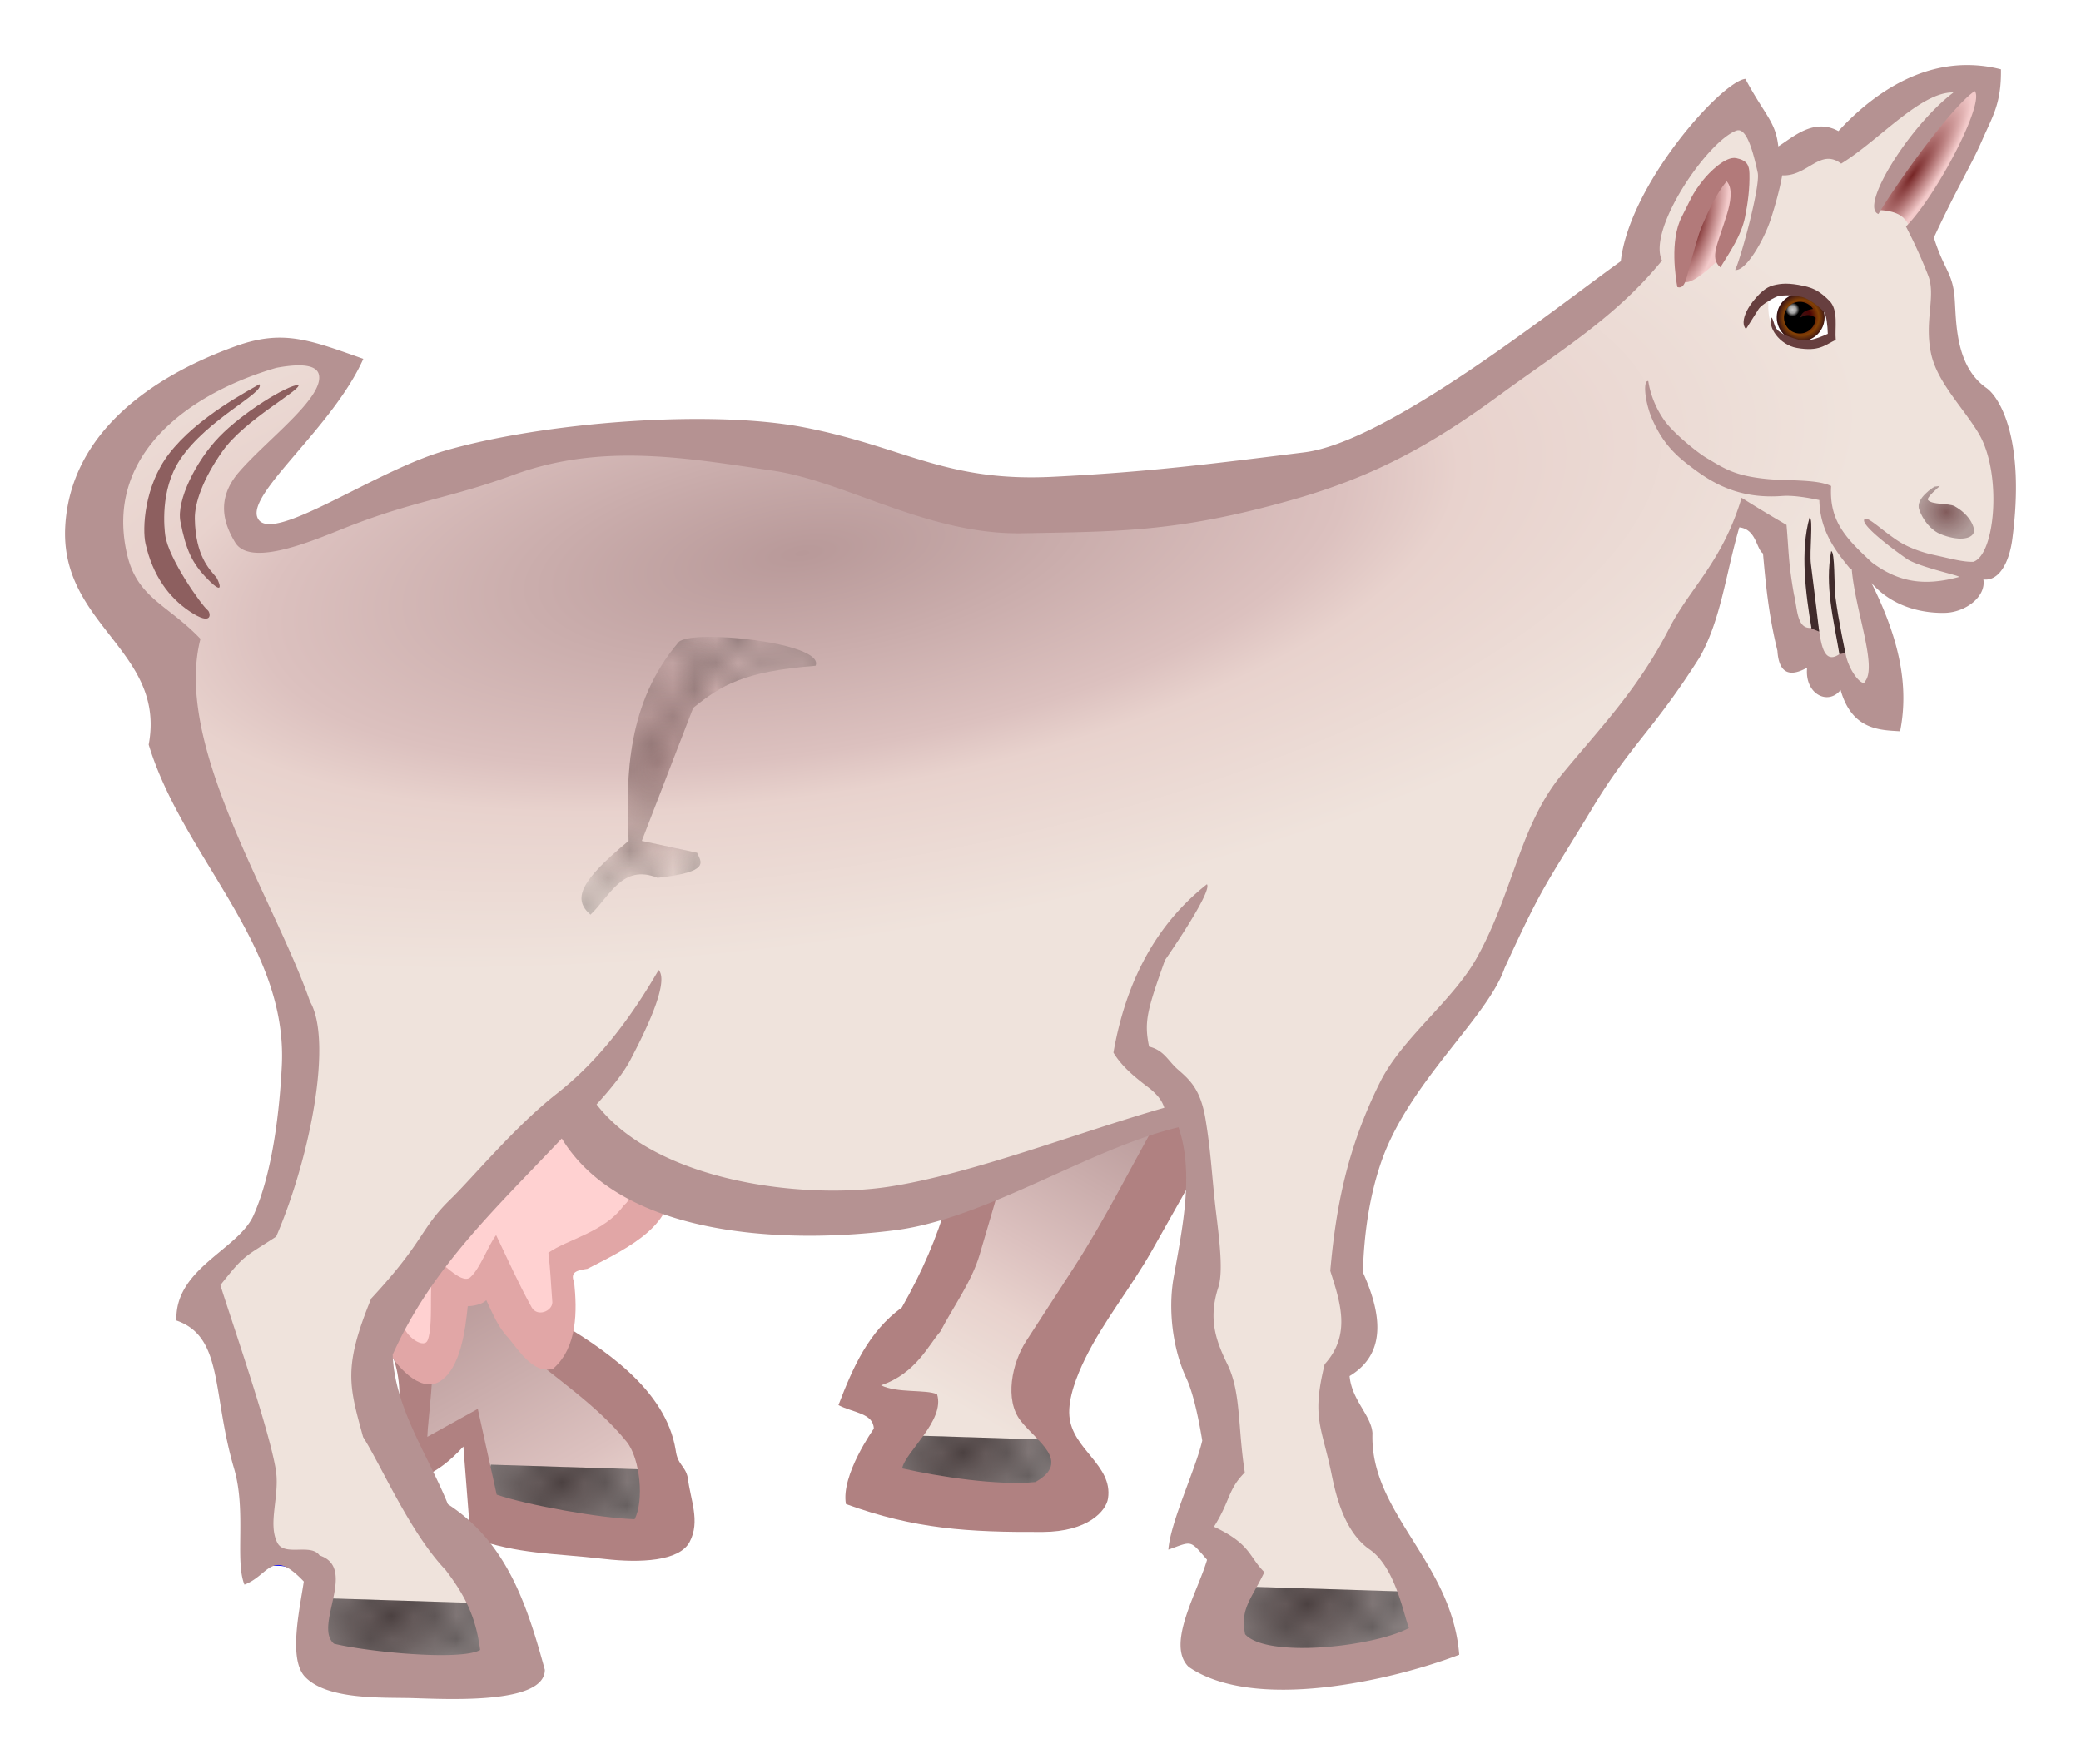 <svg xmlns="http://www.w3.org/2000/svg" xmlns:xlink="http://www.w3.org/1999/xlink" width="32mm" height="102.518" viewBox="0 0 113.386 96.111"><defs><radialGradient xlink:href="#c" id="t" cx="47.805" cy="25.523" fx="47.805" fy="25.523" r="52.156" gradientTransform="matrix(1.107 -.167 .061 .404 -8.752 33.131)" gradientUnits="userSpaceOnUse"/><radialGradient xlink:href="#m" id="u" cx="94.468" cy="17.627" fx="94.468" fy="17.627" r="1.815" gradientTransform="matrix(.578 .393 -1.68 2.471 81.21 -65.801)" gradientUnits="userSpaceOnUse"/><radialGradient xlink:href="#l" id="D" cx="99.68" cy="22.176" fx="99.68" fy="22.176" r=".862" gradientTransform="matrix(1 0 0 1 0 0)" gradientUnits="userSpaceOnUse"/><radialGradient xlink:href="#k" id="C" cx="94.312" cy="23.752" fx="94.312" fy="23.752" r="1.016" gradientUnits="userSpaceOnUse" gradientTransform="matrix(1.283 0 0 1.283 -20.842 -7.861)"/><radialGradient xlink:href="#b" id="z" cx="108.06" cy="33.223" fx="108.06" fy="33.223" r="1.511" gradientTransform="matrix(1 0 0 .948 0 1.715)" gradientUnits="userSpaceOnUse"/><radialGradient xlink:href="#m" id="A" cx="94.468" cy="17.627" fx="94.468" fy="17.627" r="1.815" gradientTransform="matrix(.662 .222 -.739 2.209 44.923 -42.025)" gradientUnits="userSpaceOnUse"/><radialGradient xlink:href="#f" id="E" cx="110.512" cy="81.039" fx="110.512" fy="81.039" r="6.392" gradientTransform="matrix(.746 .313 -.458 1.092 -7.464 -76.22)" gradientUnits="userSpaceOnUse"/><radialGradient xlink:href="#g" id="x" cx="47.137" cy="111.608" fx="47.137" fy="111.608" r="5.453" gradientTransform="matrix(.82 -.419 .304 .594 -49.296 46.795)" gradientUnits="userSpaceOnUse"/><radialGradient xlink:href="#g" id="r" cx="47.137" cy="111.608" fx="47.137" fy="111.608" r="5.453" gradientTransform="matrix(.82 -.419 .304 .594 -49.296 46.795)" gradientUnits="userSpaceOnUse"/><radialGradient xlink:href="#g" id="v" cx="47.137" cy="111.608" fx="47.137" fy="111.608" r="5.453" gradientTransform="matrix(.82 -.419 .304 .594 -49.296 46.795)" gradientUnits="userSpaceOnUse"/><radialGradient xlink:href="#g" id="o" cx="47.137" cy="111.608" fx="47.137" fy="111.608" r="5.453" gradientTransform="matrix(.82 -.419 .304 .594 -49.296 46.795)" gradientUnits="userSpaceOnUse"/><linearGradient id="g"><stop offset="0" stop-color="#5f5252"/><stop offset="1" stop-color="#908787"/></linearGradient><linearGradient id="f"><stop offset="0" stop-color="#755" stop-opacity=".551"/><stop offset="1" stop-color="#b08181" stop-opacity="0"/></linearGradient><linearGradient id="e"><stop offset="0" stop-color="#b89999"/><stop offset=".586" stop-color="#dcc1bf"/><stop offset=".744" stop-color="#e8d2cd"/><stop offset="1" stop-color="#efe3dc"/></linearGradient><linearGradient xlink:href="#d" id="n" x1="107.112" y1="79.548" x2="97.537" y2="95.923" gradientUnits="userSpaceOnUse" gradientTransform="translate(-42 -13.25)"/><linearGradient id="l"><stop offset="0" stop-color="#ccc"/><stop offset=".232" stop-color="#a1a1a1"/><stop offset=".438"/><stop offset="1"/></linearGradient><linearGradient id="d"><stop offset="0" stop-color="#b89999"/><stop offset=".511" stop-color="#dcc1bf"/><stop offset=".697" stop-color="#e8d2cd"/><stop offset="1" stop-color="#efe3dc"/></linearGradient><linearGradient id="c"><stop offset="0" stop-color="#b89999"/><stop offset=".511" stop-color="#dcc1bf"/><stop offset=".619" stop-color="#e8d2cd"/><stop offset="1" stop-color="#efe3dc"/></linearGradient><linearGradient id="b"><stop offset="0" stop-color="#815b5b"/><stop offset="1" stop-color="#9d8484" stop-opacity=".77"/></linearGradient><linearGradient id="m"><stop offset="0" stop-color="#762525"/><stop offset="1" stop-color="#f3caca"/></linearGradient><linearGradient id="k"><stop offset="0" stop-color="#3b1515"/><stop offset=".413" stop-color="#4c0404"/><stop offset=".739" stop-color="#834105"/><stop offset="1" stop-color="#3b1515"/></linearGradient><linearGradient xlink:href="#e" id="q" x1="26.708" y1="75.41" x2="36.367" y2="92.66" gradientUnits="userSpaceOnUse"/><pattern id="h" patternTransform="scale(10)" height="10" width="10" patternUnits="userSpaceOnUse"><circle r=".45" cy=".81" cx="2.567"/><circle r=".45" cy="2.33" cx="3.048"/><circle r=".45" cy="2.415" cx="4.418"/><circle r=".45" cy="3.029" cx="1.844"/><circle r=".45" cy="1.363" cx="6.08"/><circle r=".45" cy="4.413" cx="5.819"/><circle r=".45" cy="4.048" cx="4.305"/><circle r=".45" cy="3.045" cx="5.541"/><circle r=".45" cy="5.527" cx="4.785"/><circle r=".45" cy="5.184" cx="2.667"/><circle r=".45" cy="1.448" cx="7.965"/><circle r=".45" cy="5.049" cx="7.047"/><circle r=".45" cy=".895" cx="4.34"/><circle r=".45" cy=".34" cx="7.125"/><circle r=".45" cy="1.049" cx="9.553"/><circle r=".45" cy="2.689" cx="7.006"/><circle r=".45" cy="2.689" cx="8.909"/><circle r=".45" cy="4.407" cx="9.315"/><circle r=".45" cy="3.87" cx="7.82"/><circle r=".45" cy="5.948" cx="8.27"/><circle r=".45" cy="7.428" cx="7.973"/><circle r=".45" cy="8.072" cx="9.342"/><circle r=".45" cy="9.315" cx="8.206"/><circle r=".45" cy="9.475" cx="9.682"/><circle r=".45" cy="6.186" cx="9.688"/><circle r=".45" cy="6.296" cx="3.379"/><circle r=".45" cy="8.204" cx="2.871"/><circle r=".45" cy="8.719" cx="4.59"/><circle r=".45" cy="9.671" cx="3.181"/><circle r=".45" cy="7.315" cx="5.734"/><circle r=".45" cy="6.513" cx="6.707"/><circle r=".45" cy="9.67" cx="5.73"/><circle r=".45" cy="8.373" cx="6.535"/><circle r=".45" cy="7.154" cx="4.37"/><circle r=".45" cy="7.25" cx=".622"/><circle r=".45" cy="5.679" cx=".831"/><circle r=".45" cy="8.519" cx="1.257"/><circle r=".45" cy="6.877" cx="1.989"/><circle r=".45" cy="3.181" cx=".374"/><circle r=".45" cy="1.664" cx="1.166"/><circle r=".45" cy=".093" cx="1.151"/><circle r=".45" cy="10.093" cx="1.151"/><circle r=".45" cy="4.451" cx="1.302"/><circle r=".45" cy="3.763" cx="3.047"/></pattern><pattern xlink:href="#i" id="p" patternTransform="matrix(1.176 0 0 1.248 -.758 -13.35)"/><pattern id="i" patternTransform="scale(10)" height="10" width="10" patternUnits="userSpaceOnUse"><circle r=".45" cy=".81" cx="2.567"/><circle r=".45" cy="2.33" cx="3.048"/><circle r=".45" cy="2.415" cx="4.418"/><circle r=".45" cy="3.029" cx="1.844"/><circle r=".45" cy="1.363" cx="6.08"/><circle r=".45" cy="4.413" cx="5.819"/><circle r=".45" cy="4.048" cx="4.305"/><circle r=".45" cy="3.045" cx="5.541"/><circle r=".45" cy="5.527" cx="4.785"/><circle r=".45" cy="5.184" cx="2.667"/><circle r=".45" cy="1.448" cx="7.965"/><circle r=".45" cy="5.049" cx="7.047"/><circle r=".45" cy=".895" cx="4.34"/><circle r=".45" cy=".34" cx="7.125"/><circle r=".45" cy="1.049" cx="9.553"/><circle r=".45" cy="2.689" cx="7.006"/><circle r=".45" cy="2.689" cx="8.909"/><circle r=".45" cy="4.407" cx="9.315"/><circle r=".45" cy="3.87" cx="7.82"/><circle r=".45" cy="5.948" cx="8.27"/><circle r=".45" cy="7.428" cx="7.973"/><circle r=".45" cy="8.072" cx="9.342"/><circle r=".45" cy="9.315" cx="8.206"/><circle r=".45" cy="9.475" cx="9.682"/><circle r=".45" cy="6.186" cx="9.688"/><circle r=".45" cy="6.296" cx="3.379"/><circle r=".45" cy="8.204" cx="2.871"/><circle r=".45" cy="8.719" cx="4.59"/><circle r=".45" cy="9.671" cx="3.181"/><circle r=".45" cy="7.315" cx="5.734"/><circle r=".45" cy="6.513" cx="6.707"/><circle r=".45" cy="9.67" cx="5.73"/><circle r=".45" cy="8.373" cx="6.535"/><circle r=".45" cy="7.154" cx="4.37"/><circle r=".45" cy="7.25" cx=".622"/><circle r=".45" cy="5.679" cx=".831"/><circle r=".45" cy="8.519" cx="1.257"/><circle r=".45" cy="6.877" cx="1.989"/><circle r=".45" cy="3.181" cx=".374"/><circle r=".45" cy="1.664" cx="1.166"/><circle r=".45" cy=".093" cx="1.151"/><circle r=".45" cy="10.093" cx="1.151"/><circle r=".45" cy="4.451" cx="1.302"/><circle r=".45" cy="3.763" cx="3.047"/></pattern><pattern xlink:href="#h" id="s" patternTransform="matrix(1.176 0 0 1.248 -.758 -13.35)"/><pattern xlink:href="#j" id="w" patternTransform="matrix(1.176 0 0 1.248 -.758 -13.35)"/><pattern id="j" patternTransform="scale(10)" height="10" width="10" patternUnits="userSpaceOnUse"><circle r=".45" cy=".81" cx="2.567"/><circle r=".45" cy="2.33" cx="3.048"/><circle r=".45" cy="2.415" cx="4.418"/><circle r=".45" cy="3.029" cx="1.844"/><circle r=".45" cy="1.363" cx="6.08"/><circle r=".45" cy="4.413" cx="5.819"/><circle r=".45" cy="4.048" cx="4.305"/><circle r=".45" cy="3.045" cx="5.541"/><circle r=".45" cy="5.527" cx="4.785"/><circle r=".45" cy="5.184" cx="2.667"/><circle r=".45" cy="1.448" cx="7.965"/><circle r=".45" cy="5.049" cx="7.047"/><circle r=".45" cy=".895" cx="4.34"/><circle r=".45" cy=".34" cx="7.125"/><circle r=".45" cy="1.049" cx="9.553"/><circle r=".45" cy="2.689" cx="7.006"/><circle r=".45" cy="2.689" cx="8.909"/><circle r=".45" cy="4.407" cx="9.315"/><circle r=".45" cy="3.87" cx="7.82"/><circle r=".45" cy="5.948" cx="8.27"/><circle r=".45" cy="7.428" cx="7.973"/><circle r=".45" cy="8.072" cx="9.342"/><circle r=".45" cy="9.315" cx="8.206"/><circle r=".45" cy="9.475" cx="9.682"/><circle r=".45" cy="6.186" cx="9.688"/><circle r=".45" cy="6.296" cx="3.379"/><circle r=".45" cy="8.204" cx="2.871"/><circle r=".45" cy="8.719" cx="4.59"/><circle r=".45" cy="9.671" cx="3.181"/><circle r=".45" cy="7.315" cx="5.734"/><circle r=".45" cy="6.513" cx="6.707"/><circle r=".45" cy="9.67" cx="5.73"/><circle r=".45" cy="8.373" cx="6.535"/><circle r=".45" cy="7.154" cx="4.37"/><circle r=".45" cy="7.25" cx=".622"/><circle r=".45" cy="5.679" cx=".831"/><circle r=".45" cy="8.519" cx="1.257"/><circle r=".45" cy="6.877" cx="1.989"/><circle r=".45" cy="3.181" cx=".374"/><circle r=".45" cy="1.664" cx="1.166"/><circle r=".45" cy=".093" cx="1.151"/><circle r=".45" cy="10.093" cx="1.151"/><circle r=".45" cy="4.451" cx="1.302"/><circle r=".45" cy="3.763" cx="3.047"/></pattern><pattern id="a" patternTransform="scale(10)" height="10" width="10" patternUnits="userSpaceOnUse"><circle r=".45" cy=".81" cx="2.567"/><circle r=".45" cy="2.33" cx="3.048"/><circle r=".45" cy="2.415" cx="4.418"/><circle r=".45" cy="3.029" cx="1.844"/><circle r=".45" cy="1.363" cx="6.08"/><circle r=".45" cy="4.413" cx="5.819"/><circle r=".45" cy="4.048" cx="4.305"/><circle r=".45" cy="3.045" cx="5.541"/><circle r=".45" cy="5.527" cx="4.785"/><circle r=".45" cy="5.184" cx="2.667"/><circle r=".45" cy="1.448" cx="7.965"/><circle r=".45" cy="5.049" cx="7.047"/><circle r=".45" cy=".895" cx="4.34"/><circle r=".45" cy=".34" cx="7.125"/><circle r=".45" cy="1.049" cx="9.553"/><circle r=".45" cy="2.689" cx="7.006"/><circle r=".45" cy="2.689" cx="8.909"/><circle r=".45" cy="4.407" cx="9.315"/><circle r=".45" cy="3.87" cx="7.82"/><circle r=".45" cy="5.948" cx="8.27"/><circle r=".45" cy="7.428" cx="7.973"/><circle r=".45" cy="8.072" cx="9.342"/><circle r=".45" cy="9.315" cx="8.206"/><circle r=".45" cy="9.475" cx="9.682"/><circle r=".45" cy="6.186" cx="9.688"/><circle r=".45" cy="6.296" cx="3.379"/><circle r=".45" cy="8.204" cx="2.871"/><circle r=".45" cy="8.719" cx="4.59"/><circle r=".45" cy="9.671" cx="3.181"/><circle r=".45" cy="7.315" cx="5.734"/><circle r=".45" cy="6.513" cx="6.707"/><circle r=".45" cy="9.67" cx="5.73"/><circle r=".45" cy="8.373" cx="6.535"/><circle r=".45" cy="7.154" cx="4.37"/><circle r=".45" cy="7.25" cx=".622"/><circle r=".45" cy="5.679" cx=".831"/><circle r=".45" cy="8.519" cx="1.257"/><circle r=".45" cy="6.877" cx="1.989"/><circle r=".45" cy="3.181" cx=".374"/><circle r=".45" cy="1.664" cx="1.166"/><circle r=".45" cy=".093" cx="1.151"/><circle r=".45" cy="10.093" cx="1.151"/><circle r=".45" cy="4.451" cx="1.302"/><circle r=".45" cy="3.763" cx="3.047"/></pattern><pattern xlink:href="#a" id="B" patternTransform="matrix(1.177 0 0 1.461 -.758 -13.35)"/><pattern xlink:href="#a" id="y" patternTransform="matrix(1.176 0 0 1.248 -.758 -13.35)"/></defs><path d="M55.873 65.198c-.65 4.56-1.15 9.154-4.16 13.19l-2.841 2.74 2.638 1.116-1.827 4.261 11.466.71-.71-2.74-1.928-3.449 9.639-16.64z" fill="url(#n)" fill-rule="evenodd" stroke="#000" stroke-width=".291" transform="translate(-2.012 -5.312)"/><g fill-rule="evenodd"><path d="M19.475 92.381l9.183.287 1.148 3.587H19.762l-.861-1.578z" fill="url(#o)" transform="translate(29.147 -14.207)"/><path d="M19.475 92.381l9.183.287 1.148 3.587H19.762l-.861-1.578z" opacity=".533" fill="url(#p)" transform="translate(29.147 -14.207)"/></g><path style="line-height:normal;text-indent:0;text-align:start;text-decoration-line:none;text-decoration-style:solid;text-decoration-color:#000;text-transform:none;block-progression:tb;white-space:normal;isolation:auto;mix-blend-mode:normal;solid-color:#000;solid-opacity:1" d="M69.171 56.77L52.69 59c-.314 4.724-1.338 8.352-3.553 12.235-1.81 1.318-2.66 3.248-3.452 5.317.78.418 1.904.43 1.926 1.286 0 0-1.805 2.528-1.518 4.106 3.741 1.364 6.675 1.54 10.724 1.52 2.466-.013 3.456-1.147 3.557-1.83.27-1.825-1.96-2.66-2.108-4.494-.08-.979.42-2.213.844-3.085 1.018-2.086 2.516-3.9 3.657-5.924zm-5.986 4.062c-1.57 2.744-2.966 5.595-4.686 8.246l-2.576 3.968c-.793 1.222-1.202 3.223-.308 4.365.87 1.111 2.783 2.223.8 3.334-2.02.206-5.286-.297-7.26-.744.17-.904 2.355-2.605 1.903-4.04-.605-.275-2.168-.046-3.057-.49 1.902-.627 2.62-2.242 3.234-2.924.702-1.35 1.713-2.726 2.14-4.182l1.898-6.463z" color="#000" font-weight="400" font-family="sans-serif" overflow="visible" fill="#b08181" fill-rule="evenodd"/><path d="M21.767 74.37l6.798-6.087 2.537 9.334 6.494 5.784.608 5.986-9.639-1.116-.913-5.175-3.45 2.03v-6.494z" fill="url(#q)" fill-rule="evenodd" stroke="#000" stroke-width=".291" transform="translate(-2.012 -5.312)"/><g fill-rule="evenodd"><path d="M19.475 92.381l9.183.287 1.148 3.587H19.762l-.861-1.578z" fill="url(#r)" transform="translate(7.272 -12.582)"/><path d="M19.475 92.381l9.183.287 1.148 3.587H19.762l-.861-1.578z" opacity=".533" fill="url(#s)" transform="translate(7.272 -12.582)"/></g><path style="line-height:normal;text-indent:0;text-align:start;text-decoration-line:none;text-decoration-style:solid;text-decoration-color:#000;text-transform:none;block-progression:tb;white-space:normal;isolation:auto;mix-blend-mode:normal;solid-color:#000;solid-opacity:1" d="M26.958 60.548l-8.536 8.25c.948 2.054 1.829 2.821 2.85 4.84.957 1.892.352 5.104-.278 6.997 1.418.337 2.836-.268 4.253-1.825l.388 4.962c2.79.938 4.29.817 7.327 1.166 1.91.22 4.053.126 4.613-.93.597-1.123.037-2.308-.097-3.483-.144-.694-.557-.687-.664-1.526-.537-3.309-3.938-5.562-6.752-7.196-.417-2.734-.628-5.684-1.84-8.145-.454-1.023-.844-2.073-1.264-3.11zM25.86 66.09c1.23 2.198 1.966 4.64 2.224 7.142 2.188 1.866 4.426 3.297 6.059 5.315.746.922.956 3.244.434 4.224-1.804-.052-5.83-.761-7.514-1.338l-1.03-4.674-2.75 1.523c.025-.897.454-3.874.204-4.726l-1.18-4.032z" color="#000" font-weight="400" font-family="sans-serif" overflow="visible" fill="#b08181" fill-rule="evenodd"/><g fill-rule="evenodd"><path d="M21.683 60.84l-1.116 8.523 1.522 4.87 2.029-.304.101-3.958c.947 1.308 1.894.99 2.841-.405l1.624 3.652 1.928-1.217v-3.349c2.154-.551 3.696-1.714 4.768-3.348l-3.55-5.377c-2.052-.42-3.991-1.63-6.292-.305z" fill="#ffd1d1" stroke="#000" stroke-width=".291"/><path d="M28.758 58.024c-2.77-.122-5.249 1.304-7.655 2.482.034 2.589-1.314 4.951-1.363 7.537-.036 1.863.44 3.729 1.303 5.37.506.975 1.807 2.467 2.874 1.876 1.19-.685 1.437-2.865 1.569-4.125.266.002.815-.097 1.007-.33.353.719.638 1.481 1.214 2.063.576.715 1.436 2.03 2.445 1.662 1.326-1.18 1.291-3.163 1.133-4.696-.257-.592.216-.657.721-.736 2.375-1.204 4.865-2.45 4.512-4.905-2.237-3.374-4.18-5.708-7.76-6.198zm-.086 2.011c2.164.074 3.8 1.757 4.94 3.434.48.698 1.217 1.5.362 2.222-1.025 1.435-3.09 1.844-4.094 2.564.113.923.14 1.734.216 2.7-.003.477-.806.812-1.122.283-.744-1.35-1.264-2.528-1.943-3.947-.452.595-.85 1.794-1.403 2.297-.425.385-1.367-.63-1.832-.98-.566.563-.104 3.409-.493 4.407-.172.44-.96-.034-1.253-.6-.612-1.185-.25-2.389-.31-3.717-.108-2.345.997-4.524 1.207-6.838 1.804-.86 3.67-1.867 5.725-1.825z" style="line-height:normal;text-indent:0;text-align:start;text-decoration-line:none;text-decoration-style:solid;text-decoration-color:#000;text-transform:none;block-progression:tb;white-space:normal;isolation:auto;mix-blend-mode:normal;solid-color:#000;solid-opacity:1" color="#000" font-weight="400" font-family="sans-serif" overflow="visible" fill="#e1a6a6"/></g><path d="M108.02 9.955c-1.981.083-3.836 1.042-5.487 3.436l-4.465.812c-.028-1.374-.742-2.177-1.623-2.84-4.629 2.64-4.37 5.63-5.48 8.522-4.35 3.78-9.314 7.313-15.017 10.552-6.004 2.306-12.128 3.823-18.669 2.637l-17.654-3.856c-4.842-.133-9.158.61-13.19 1.827l-8.727 3.45c-.958-.313-3.263 1.772-2.029-2.436l4.668-6.29c-1.72-2.08-3.515-.849-5.276-.608-3.346 1.521-6.626 3.134-8.117 7.305.489 3.518-.062 7.87 4.262 8.32l.202 6.899c2.607 3.984 5.15 8.096 6.696 14.205L16.49 72.24c-2.225 1.565-3.456 2.965-4.06 4.26 2.45 4.189 3.504 8.935 3.248 14.206 2.494-.693 2.394.342 3.45.608l-.203 4.872 10.756.81c-.63-5.475-2.62-6.184-4.261-8.117l-3.046-7.102c.522-3.625 1.6-4.522 3.419-7.755l7.64-8.071c1.349 1.857 2.211 2.649 3.723 4.029 1.77.865 3.657 1.298 5.511 1.853 3.91.112 7.93-.434 12.068-1.682 7.638-2.632 9.072-3.282 12.19-3.99.582 1.222.34 4.333.095 7.703-.642 2.374-1.437 4.692.81 8.117 1 2.49-.214 4.664-1.014 6.898l2.435 2.435-2.03 4.261c4.006 1.337 8.24 1.3 12.785-.608l-4.261-8.319-1.523-5.988c.962-1.406 2.282-2.656 1.117-6.188.45-3.004.17-5.826 2.639-9.335l4.261-6.088 5.276-9.333L95.43 36.93l1.318-3.35c.976.07 1.246.8 1.523 1.524l1.216 5.477c1.52 1.108 3.163 1.493 4.466 3.856.97-.697.468-4.225-.442-7.879 1.934.83 3.974 1.417 5.513 1.182l.71-1.318c1.28-.95 1.651-4.324.71-7.407l-2.434-4.465c.117-1.468.125-3.923-1.42-6.29 1.247-2.734 3.88-5.863 3.449-8.117a8.061 8.061 0 00-2.02-.189z" fill="url(#t)" fill-rule="evenodd" stroke="#00f" stroke-width=".291" transform="translate(-2.012 -5.312)"/><path d="M104.328 16.755c.71-1.799 2.175-4.906 4.331-6.338.704-.467 1.822-1.288 2.155-.675-.313.693-.6 2.375-1.27 3.76-.996 2.055-2.494 4.44-3.107 5.094-.488-.634-.12-1.781-2.109-1.841z" fill="url(#u)" fill-rule="evenodd" transform="translate(-2.012 -5.312)"/><path d="M96.432 16.03c-.113.203-.162 1.29.154 1.79.273.433.738.797 1.238.907.653.143 1.553.115 1.922-.442.161-.243-.006-1.298-.397-1.79-.339-.426-.92-.654-1.459-.73-.55-.076-1.189-.219-1.458.266z" fill="#fff" fill-rule="evenodd"/><g fill-rule="evenodd"><path d="M19.475 92.381l9.183.287 1.148 3.587H19.762l-.861-1.578z" fill="url(#v)" transform="translate(47.897 -5.957)"/><path d="M19.475 92.381l9.183.287 1.148 3.587H19.762l-.861-1.578z" opacity=".533" fill="url(#w)" transform="translate(47.897 -5.957)"/></g><g fill-rule="evenodd"><path d="M19.475 92.381l9.183.287 1.148 3.587H19.762l-.861-1.578z" fill="url(#x)" transform="translate(-2.012 -5.312)"/><path d="M19.475 92.381l9.183.287 1.148 3.587H19.762l-.861-1.578z" fill="url(#y)" opacity=".533" transform="translate(-2.012 -5.312)"/></g><path style="line-height:normal;text-indent:0;text-align:start;text-decoration-line:none;text-decoration-style:solid;text-decoration-color:#000;text-transform:none;block-progression:tb;white-space:normal;isolation:auto;mix-blend-mode:normal;solid-color:#000;solid-opacity:1" d="M106.912 3.548c-2.921.111-5.259 1.98-6.743 3.594-1.353-.74-2.493.35-3.276.834-.149-1.355-.694-1.638-1.796-3.68-1.294.144-6.295 5.71-6.787 9.935-3.671 2.637-12.685 9.848-17.246 10.414-4.994.62-8.47 1.073-13.705 1.332-5.846.289-8.038-1.61-13.481-2.681-5.179-1.02-14.38-.284-19.714 1.282-3.86 1.133-9.52 5.22-10.143 3.607-.523-1.352 4.136-4.938 5.775-8.634-2.914-1.027-4.364-1.614-6.927-.699-4.59 1.639-9.018 4.73-9.313 9.801-.315 5.409 5.503 6.8 4.545 11.917 1.867 6.134 7.58 10.88 7.254 17.483-.112 2.248-.46 5.74-1.543 8.166-.836 1.872-4.299 2.884-4.2 5.726 2.574.893 1.93 3.95 3.141 8.064.68 2.309.037 5.032.566 6.325 1.357-.509 1.47-2.03 3.234-.17-.234 1.562-.846 4.232.067 5.193 1.208 1.272 4.218 1.116 5.835 1.16 1.923.054 7.234.356 7.231-1.542-.97-3.554-2.079-6.938-5.282-9.022-1.063-2.637-2.907-5.247-3.008-8.148 2.117-4.733 5.587-7.934 9.213-11.777 3.388 5.542 12.626 5.719 18.216 4.99 4.951-.646 10.523-4.44 15.388-5.602.853 2.47.22 5.448-.264 8.176-.326 1.835-.025 3.965.69 5.494.323.692.616 1.867.868 3.404-.368 1.58-1.737 4.43-1.847 5.938 1.313-.469 1.151-.552 2.109.552-.511 1.759-2.25 4.617-1.004 5.835 3.562 2.455 11.015.761 14.743-.66-.396-5.072-4.88-7.716-4.726-12.07-.062-.971-1.13-1.796-1.247-3.115 2.153-1.295 1.638-3.62.723-5.657.062-1.995.33-4.05.992-5.982 1.492-4.35 5.8-7.885 6.726-10.58 2.13-4.634 2.2-4.44 4.812-8.765 2.072-3.433 3.284-4.176 5.815-8.164 1.167-2.058 1.42-4.523 2.166-7.09.93.1.924 1.19 1.29 1.42.154 1.714.307 3.35.787 5.304.073 1.147.589 1.496 1.618.921-.148 1.45 1.154 2.074 1.823 1.214.626 2.21 2.185 2.182 3.242 2.251.545-2.716-.21-5.363-1.558-8.079 1.25 1.422 2.998 1.654 4.02 1.625 1.088-.031 2.233-.866 2.077-1.818.866.106 1.412-.948 1.576-2.195.717-5.43-.684-7.726-1.41-8.237-1.844-1.298-1.613-3.982-1.757-5.154-.142-1.15-.588-1.385-1.108-3.038 1.277-2.75 2.025-3.913 2.624-5.291.572-1.318 1.058-2 1.032-3.878a7.403 7.403 0 00-2.113-.229zm-.51 1.488c.01 0 .021.004.033.004-2.41 1.828-5.138 6.235-4.086 6.62.83-1.419 3.885-5.757 5.245-6.7.575.611-2.041 5.656-3.745 7.382.484.935.89 1.835 1.216 2.684.425 1.105-.222 2.432.147 4.214.326 1.575 1.732 2.933 2.59 4.357 1.292 2.143.925 6.624-.284 7.012-.604.008-1.149-.158-2.169-.378-.19-.04-1.193-.264-1.986-.796-.871-.585-1.612-1.321-1.771-1.152-.297.314 1.923 1.904 2.29 2.157.662.457 2.949.923 2.859.994-1.857.502-3.272.313-4.748-.792-1.414-1.315-2.337-2.245-2.22-4.164-.793-.38-2.4-.27-3.521-.384-1.748-.176-2.282-.561-3.27-1.145-.535-.316-1.825-1.382-2.281-2.024-.798-1.122-.878-2.158-.893-2.162-.294-.07-.208 1.164.269 2.193.372.803.841 1.533 1.829 2.3 1.093.847 2.582 1.963 5.2 1.766.56-.042 1.316.073 2.024.224.03 1.634.843 2.736 1.705 3.769l.06-.009c.183 2.23 1.394 5.29.732 6.108-.104.397-1.012-.64-1.1-1.735-1.147 1.137-1.299-.27-1.448-1.286-1.203.526-1.117-.846-1.33-1.698-.31-1.725-.285-2.4-.408-3.797-1.268-.737-1.9-1.137-2.446-1.476-1.056 3.5-2.806 4.897-3.93 7.087-1.739 3.383-3.716 5.371-5.878 8.001-2.294 2.79-2.638 6.426-4.632 9.992-1.298 2.323-4.058 4.353-5.249 6.737-1.79 3.582-2.416 6.8-2.723 10.3.54 1.706 1.155 3.473-.304 5.083-.723 2.923-.165 3.38.368 5.964.217 1.052.659 3.151 2.084 4.133 1.41.97 1.873 3.656 2.138 4.279-1.953 1.037-7.742 1.658-8.927.34-.288-1.405.368-1.948 1.05-3.385-.85-.843-.735-1.535-2.748-2.473.906-1.437.746-2.016 1.682-2.956-.388-2.486-.202-4.355-.939-5.875-.59-1.219-1.09-2.422-.504-4.215.328-1.004-.047-3.285-.195-4.705-.18-1.719-.231-2.798-.501-4.442-.27-1.644-.855-2.15-1.527-2.736-.518-.452-.731-1.032-1.55-1.23-.289-1.375-.088-2.021.864-4.708 0 0 2.61-3.742 2.288-4.137-3.154 2.48-4.526 5.926-5.094 9.171.502.838 1.317 1.452 2.022 1.989.355.31.604.577.75 1.017-4.752 1.36-10.543 3.624-15.03 4.305-4.552.691-12.596-.216-15.905-4.487.664-.727 1.425-1.63 1.84-2.42.751-1.432 2.152-4.223 1.542-4.905-1.495 2.582-3.258 4.947-5.544 6.736-2.286 1.79-4.63 4.623-5.76 5.718-1.73 1.676-1.384 2.243-4.359 5.449-1.538 3.76-1.199 4.761-.44 7.542 1.014 1.605 2.55 5.2 4.493 7.242.99 1.302 1.644 2.463 1.884 4.364-1.094.61-6.218.087-7.963-.344-1.133-.952 1.308-4.124-.782-4.808-.477-.686-1.913.08-2.306-.697-.537-1.064.152-2.562-.084-3.986-.377-2.275-2.486-8.315-3.016-10.046 1.341-1.698 1.294-1.5 3.038-2.643 1.855-4.298 3.091-10.658 1.845-12.805-1.958-5.623-7.46-13.98-5.97-19.76-1.809-1.897-3.456-2.214-4.007-4.64-1.26-5.558 3.645-8.825 8.137-10.126 1.583-.296 2.243-.084 2.33.401.228 1.266-2.882 3.548-4.379 5.298-1.325 1.55-.71 2.949-.193 3.81.874 1.453 4.612-.261 6.308-.915 3.567-1.375 5.41-1.5 8.864-2.764 4.834-1.768 9.464-.91 14.114-.231 3.978.58 8.46 3.51 13.613 3.414 5.239-.097 8.457-.057 14.65-1.808 4.726-1.335 7.834-3.153 11.437-5.788 3.217-2.353 6.26-4.188 8.761-7.266-.82-1.669 2.467-6.492 4.047-7.076.562-.207.915 1.147 1.167 2.291.161.73-.968 4.821-1.23 5.3.576.081 1.564-1.602 1.95-2.792.248-.767.485-1.632.614-2.361 1.39.063 2.059-1.505 3.212-.64 2.045-1.248 4.3-3.882 6.083-3.88z" color="#000" font-weight="400" font-family="sans-serif" overflow="visible" fill="#b59292" fill-rule="evenodd"/><path style="line-height:normal;text-indent:0;text-align:start;text-decoration-line:none;text-decoration-style:solid;text-decoration-color:#000;text-transform:none;block-progression:tb;white-space:normal;isolation:auto;mix-blend-mode:normal;solid-color:#000;solid-opacity:1" d="M107.412 31.828s-1.042.625-.835 1.23c.194.57.629 1.142 1.188 1.364.912.362 1.669.289 1.795-.108.07-.222-.178-.942-1.059-1.427-.298-.163-1.237-.064-1.443-.335-.1-.132.652-.762.652-.762z" color="#000" font-weight="400" font-family="sans-serif" overflow="visible" fill="url(#z)" fill-rule="evenodd" transform="translate(-2.012 -5.312)"/><path d="M93.512 20.58c.423-1.523.177-2.811 1.563-5 .452-.715 1.177-1.782 1.812-.845-.026 1.89-.62 3.213-1.125 4.625-1.42 1.37-1.895 1.488-2.25 1.22z" fill="url(#A)" fill-rule="evenodd" transform="translate(-2.012 -5.312)"/><path style="line-height:normal;text-indent:0;text-align:start;text-decoration-line:none;text-decoration-style:solid;text-decoration-color:#000;text-transform:none;block-progression:tb;white-space:normal;isolation:auto;mix-blend-mode:normal;solid-color:#000;solid-opacity:1" d="M92.82 9.784c-.662.834-.697 1.086-1.186 2.028-.672 1.293-.323 3.374-.242 3.827.458.147.496-.583.75-1.424.197-.65.355-1.362.628-1.99.358-.823.74-1.65 1.306-2.35.373.397.196 1.207.031 1.761-.482 1.622-.99 2.403-.368 2.928.527-.85 1.143-1.747 1.341-2.733.157-.777.261-1.573.24-2.376-.013-.456-.13-.716-.717-.84-.588-.125-1.494.806-1.783 1.17z" color="#000" font-weight="400" font-family="sans-serif" overflow="visible" fill="#b27a7a" fill-rule="evenodd"/><path style="line-height:normal;text-indent:0;text-align:start;text-decoration-line:none;text-decoration-style:solid;text-decoration-color:#000;text-transform:none;block-progression:tb;white-space:normal;isolation:auto;mix-blend-mode:normal;solid-color:#000;solid-opacity:1" d="M98.671 30.735c-.088-.686.14-2.5-.075-2.537-.517 1.827-.216 4.124.107 6.044l.418.169s-.287-2.413-.45-3.676zM100.011 32.564c-.088-.686-.021-2.5-.236-2.536-.355 1.898.125 3.693.447 5.613l.329-.064s-.377-1.75-.54-3.013z" color="#000" font-weight="400" font-family="sans-serif" overflow="visible" fill="#402b2b" fill-rule="evenodd"/><path style="line-height:normal;text-indent:0;text-align:start;text-decoration-line:none;text-decoration-style:solid;text-decoration-color:#000;text-transform:none;block-progression:tb;white-space:normal;isolation:auto;mix-blend-mode:normal;solid-color:#000;solid-opacity:1" d="M9.002 29.156c-.038-.293-.306-2.44.8-4.106 1.483-2.235 4.7-3.683 4.326-4.116-.501.311-3.373 1.765-4.925 3.795-1.35 1.764-1.452 4.09-1.275 4.884.39 1.74 1.274 2.932 2.38 3.678 1.318.891 1.173.083 1.01-.046-.335-.263-2.153-2.826-2.316-4.089z" color="#000" font-weight="400" font-family="sans-serif" overflow="visible" fill="#8d5f5f" fill-rule="evenodd"/><path style="line-height:normal;text-indent:0;text-align:start;text-decoration-line:none;text-decoration-style:solid;text-decoration-color:#000;text-transform:none;block-progression:tb;white-space:normal;isolation:auto;mix-blend-mode:normal;solid-color:#000;solid-opacity:1" d="M10.616 28.26c-.013-.842.432-2.15 1.501-3.67 1.223-1.737 4.314-3.35 4.146-3.62-.616.015-3.023 1.486-4.325 2.836-1.263 1.308-2.333 3.467-2.108 4.61.297 1.512.618 2.258 1.482 3.136 1.047 1.064.55-.01.472-.1-.368-.435-1.135-1.167-1.168-3.193z" color="#000" font-weight="400" font-family="sans-serif" overflow="visible" fill="#8d5f5f" fill-rule="evenodd"/><path d="M46.45 41.585c.536-1.252-6.73-2.021-7.46-1.291-2.827 3.318-2.88 7.329-2.727 10.833-2.651 2.193-3.064 3.164-2.08 4.018 1.06-.986 1.717-2.782 3.658-2.009 2.925-.324 2.366-.854 2.153-1.363l-3.014-.646 2.799-7.246c1.525-1.235 2.744-1.985 6.672-2.296z" fill="url(#B)" fill-rule="evenodd" opacity=".501" transform="translate(-2.012 -5.312)"/><path style="marker:none" d="M101.427 22.603a1.304 1.304 0 01-1.301 1.303 1.304 1.304 0 01-1.306-1.298 1.304 1.304 0 011.296-1.31 1.304 1.304 0 011.311 1.295" color="#000" overflow="visible" fill="url(#C)" transform="translate(-2.012 -5.312)"/><path style="marker:none" d="M100.94 22.618a.862.862 0 11-.143-.475c-.595.094-.605.294-.72.475.237-.083.41-.265.863 0z" color="#000" overflow="visible" fill="url(#D)" transform="translate(-2.012 -5.312)"/><path d="M46.45 41.585c.536-1.252-6.73-2.021-7.46-1.291-2.827 3.318-2.88 7.329-2.727 10.833-2.651 2.193-3.064 3.164-2.08 4.018 1.06-.986 1.717-2.782 3.658-2.009 2.925-.324 2.366-.854 2.153-1.363l-3.014-.646 2.799-7.246c1.525-1.235 2.744-1.985 6.672-2.296z" fill="url(#E)" fill-rule="evenodd" transform="translate(-2.012 -5.312)"/><path style="line-height:normal;text-indent:0;text-align:start;text-decoration-line:none;text-decoration-style:solid;text-decoration-color:#000;text-transform:none;block-progression:tb;white-space:normal;isolation:auto;mix-blend-mode:normal;solid-color:#000;solid-opacity:1" d="M96.63 15.543c-.44.11-.74.448-.934.658-.522.569-.907 1.371-.563 1.726l.681-1.077c.188-.296.937-.679 1.058-.71.122-.03.608-.111 1.32.042.325.07.963.517 1.209.848.11.15.178.69.19 1.159-.68.305-1.16.445-1.612.315-1.519-.437-1.182-.768-1.445-1.211-.247.5.417 1.5 1.374 1.665 1.232.213 1.522-.165 2.117-.439-.063-.624.16-1.617-.341-2.124-.502-.506-.847-.697-1.416-.82-.78-.167-1.197-.143-1.637-.032z" color="#000" font-weight="400" font-family="sans-serif" overflow="visible" fill="#673f3f" fill-rule="evenodd"/></svg>